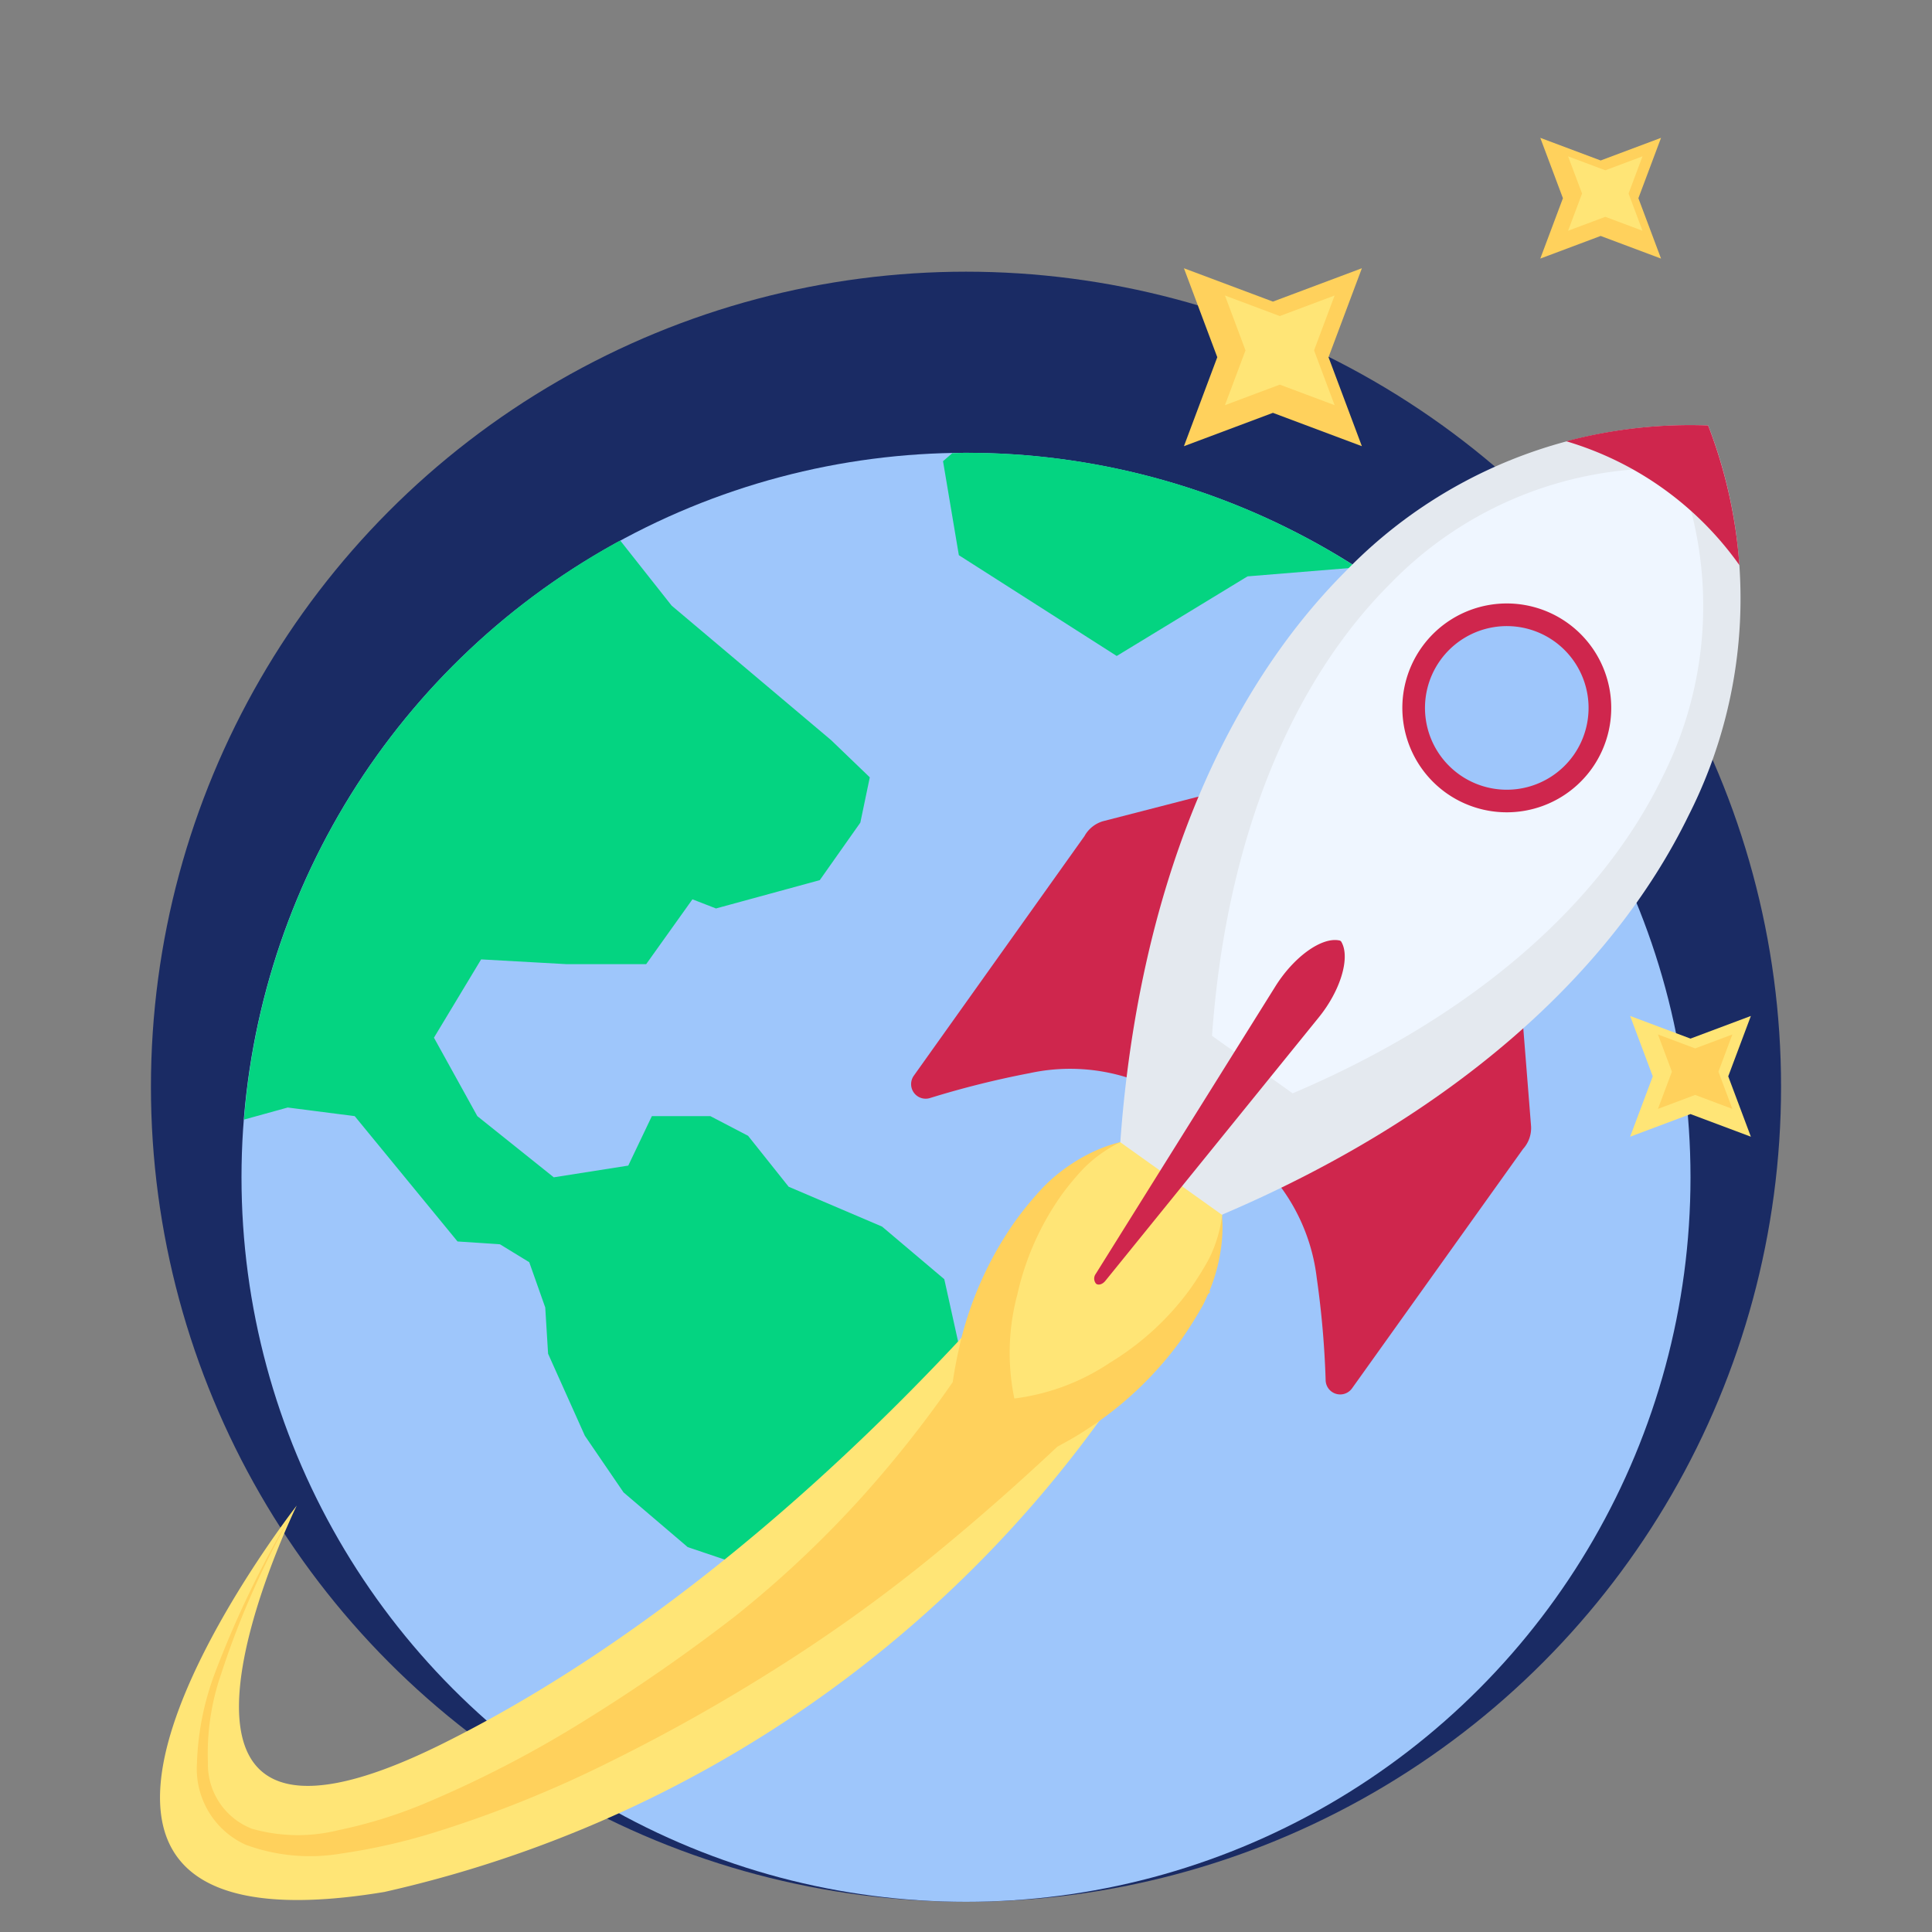 <svg xmlns="http://www.w3.org/2000/svg" width="64" height="64"><rect width="100%" height="100%" fill="#808080" stroke="none"/><circle cx="32" cy="36" r="27" fill="#1a2b64"/><circle cx="32" cy="39" r="24" fill="#9ec6fb"/><path d="M32 15c-.152 0-.302.009-.453.011l-.308.267.524 3.113 5.23 3.339 4.333-2.637 3.622-.296A23.878 23.878 0 0032 15z" fill="#04d481"/><path fill="#ffe576" d="M58 37.655l-2-.75-2 .75.75-2-.75-2 2 .75 2-.75-.75 2 .75 2z"/><path fill="#ffd15c" d="M57.387 36.733l-1.233-.462-1.232.462.462-1.232-.462-1.233 1.232.462 1.233-.462-.462 1.233.462 1.232zM55.024 8.566l-2-.75-2 .75.75-2-.75-2 2 .75 2-.75-.75 2 .75 2z"/><path fill="#ffe576" d="M54.41 7.644l-1.232-.462-1.233.462.463-1.233-.463-1.232 1.233.462 1.232-.462-.462 1.232.462 1.233z"/><path fill="#ffd15c" d="M45.114 14.781l-2.947-1.105-2.948 1.105 1.105-2.948-1.105-2.947 2.948 1.105 2.947-1.105-1.105 2.947 1.105 2.948z"/><path fill="#ffe576" d="M44.211 13.422l-1.817-.681-1.816.681.681-1.816-.681-1.817 1.816.681 1.817-.681-.681 1.817.681 1.816z"/><path d="M31.281 42.375l-2.062-1.743-3.094-1.32-1.344-1.687-1.25-.652h-1.937l-.782 1.639-2.468.388-2.532-2.027-1.437-2.598 1.563-2.594 2.812.157h2.656l1.532-2.147.78.303 3.438-.938L28.5 27.25l.313-1.5-1.282-1.233-5.281-4.454-1.705-2.158A24 24 0 008.083 37.088l1.448-.4 2.219.285 3.406 4.152 1.406.094.97.593.53 1.5.094 1.532 1.219 2.718 1.281 1.876 2.125 1.812 2.594.875 2.406-1.96L32 45.624z" fill="#04d481"/><path d="M9.831 49.873s-11.914 15.253 2.9 12.801a40.123 40.123 0 0027.783-22.686l-4.048-1.111s-9.313 12.673-21.8 18.883C3.184 63.469 9.83 49.873 9.83 49.873z" fill="#ffe576"/><path d="M40.062 42.772c.573-1.38.662-3.215-.237-4.042a.137.137 0 00-.04-.04 6.03 6.03 0 00-1.035-.727c-.013-.01-.03-.012-.044-.021-1.199-.608-3.16.309-4.224 1.468a11.389 11.389 0 00-.872 1.07 11.715 11.715 0 00-1.822 4.093c-.002.018-.007.025-.005.036-.09.384-.165.78-.223 1.176a38.164 38.164 0 01-2.892 3.676 35.352 35.352 0 01-4.322 4.084 58.078 58.078 0 01-4.955 3.436 37.428 37.428 0 01-5.346 2.771 15.742 15.742 0 01-2.85.878 5.554 5.554 0 01-2.85-.051A2.285 2.285 0 016.888 58.4a8.043 8.043 0 01.442-2.96 28.53 28.53 0 012.502-5.568 33.453 33.453 0 00-2.695 5.505 9.289 9.289 0 00-.613 3.04 2.765 2.765 0 001.602 2.688 6.172 6.172 0 003.191.294 20.13 20.13 0 003.063-.693 38.69 38.69 0 005.783-2.323A59.966 59.966 0 0025.6 55.34a52.638 52.638 0 005.148-3.673 79.094 79.094 0 004.277-3.743c.226-.124.453-.245.669-.378.052-.032.1-.058.141-.088a11.715 11.715 0 003.278-3.054 13.294 13.294 0 00.734-1.168c.06-.11.11-.231.162-.35l.086-.095z" fill="#ffd15c"/><path d="M39.433 42.69a9.149 9.149 0 01-2.559 2.386c-.032.023-.07.043-.11.068a7.308 7.308 0 01-3.162 1.183 7.454 7.454 0 01.108-3.478c-.002-.008.002-.013.004-.027a9.149 9.149 0 011.423-3.197 8.903 8.903 0 01.68-.835c.832-.906 2.363-1.622 3.3-1.148.01.008.024.01.034.017a4.712 4.712 0 01.808.569.107.107 0 01.032.03c.783.722.609 2.429.016 3.52a10.378 10.378 0 01-.574.912z" fill="#ffe576"/><path d="M37.358 35.7a6.326 6.326 0 00-3.257-.149 30.54 30.54 0 00-3.3.825.482.482 0 01-.531-.74l5.654-7.938a1.033 1.033 0 01.621-.496l3.705-.955zm5.061 3.61a6.326 6.326 0 011.201 3.032 30.542 30.542 0 01.294 3.388.482.482 0 00.873.262l5.665-7.93a1.033 1.033 0 00.267-.749l-.303-3.814z" fill="#cf264d"/><path d="M40.477 40.24c7.604-3.24 12.9-7.97 15.463-13.233a15.876 15.876 0 00.647-12.912A15.876 15.876 0 0044.59 18.91c-4.142 4.136-6.883 10.688-7.479 18.928z" fill="#e4e9ef"/><path d="M42.82 36.218c6.026-2.56 10.22-6.301 12.247-10.468a12.563 12.563 0 00.501-10.226 12.563 12.563 0 00-9.506 3.803c-3.28 3.272-5.447 8.46-5.912 14.986z" fill="#eff6ff"/><circle cx="49.914" cy="23.45" r="3.085" fill="#9ec6fb"/><path d="M47.905 26.267a3.46 3.46 0 114.826-.807 3.464 3.464 0 01-4.826.807zm3.583-5.023a2.71 2.71 0 10.633 3.78 2.713 2.713 0 00-.633-3.78zm.395-6.627a10.775 10.775 0 015.737 4.104 16.037 16.037 0 00-1.036-4.628 15.974 15.974 0 00-4.7.524zm-15.572 27.91c.082.058.213.017.305-.097l7.062-8.718c.73-.896 1.053-1.98.762-2.502a.099.099 0 00-.082-.058c-.583-.113-1.502.546-2.117 1.535l-5.945 9.515a.262.262 0 00.015.325z" fill="#cf264d"/></svg>